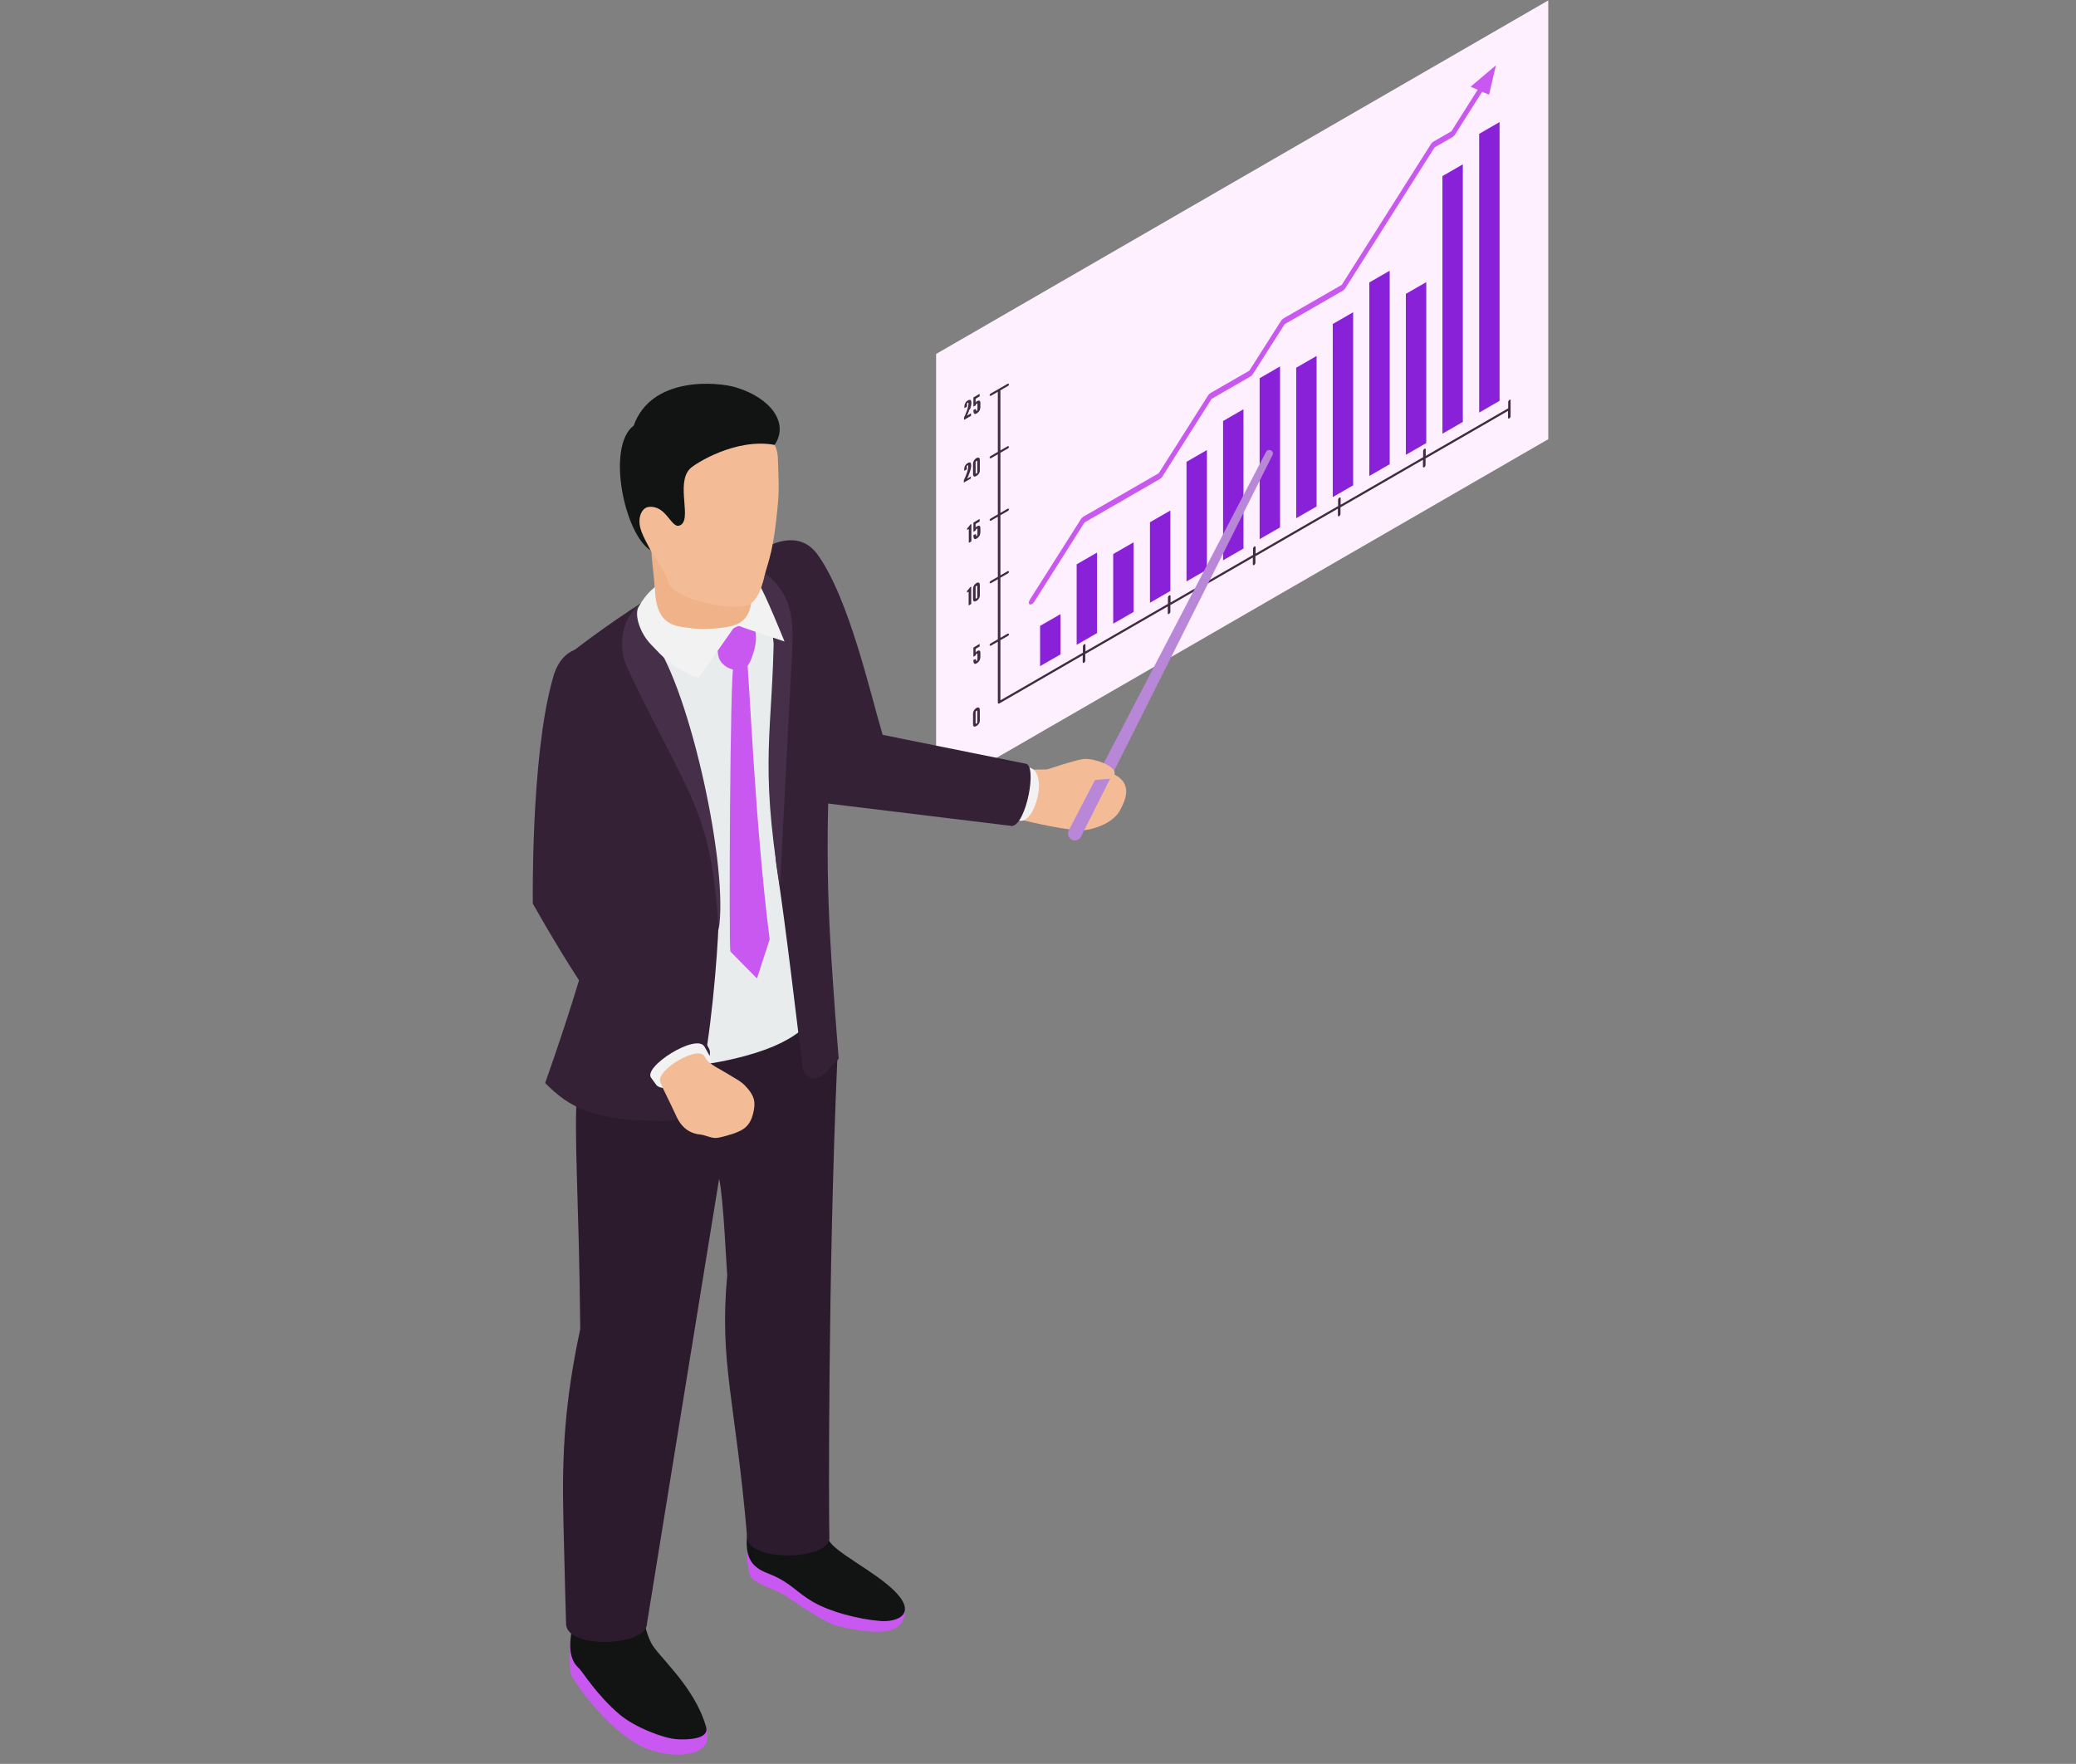 <svg width="113" height="96" viewBox="0 0 113 96" fill="none" xmlns="http://www.w3.org/2000/svg">
<rect x="0" y="0" width="113" height="96" fill="#808080" stroke="none"/>
<path d="M84.274 23.903L50.954 43.144V19.264L84.274 0.023V23.903Z" fill="#FEF0FF"/>
<path d="M82.224 21.803V22.673C82.224 22.673 82.194 22.753 82.154 22.773C82.114 22.793 82.084 22.773 82.084 22.743V22.363L77.594 24.953V25.333C77.594 25.333 77.564 25.413 77.524 25.433C77.484 25.453 77.454 25.433 77.454 25.403V25.023L72.964 27.613V27.993C72.964 27.993 72.934 28.073 72.894 28.093C72.854 28.113 72.824 28.093 72.824 28.063V27.683L68.334 30.273V30.653C68.334 30.653 68.304 30.733 68.264 30.753C68.224 30.773 68.194 30.753 68.194 30.723V30.343L63.704 32.933V33.313C63.704 33.313 63.674 33.393 63.634 33.413C63.594 33.433 63.564 33.413 63.564 33.383V33.003L59.074 35.593V35.973C59.074 35.973 59.044 36.053 59.004 36.073C58.964 36.093 58.934 36.073 58.934 36.043V35.663L55.074 37.893L54.384 38.293C54.384 38.293 54.314 38.293 54.314 38.263V34.923L53.934 35.143C53.934 35.143 53.864 35.143 53.864 35.113C53.864 35.083 53.894 35.033 53.934 35.013L54.314 34.793V31.523L53.934 31.743C53.934 31.743 53.864 31.743 53.864 31.713C53.864 31.683 53.894 31.633 53.934 31.613L54.314 31.393V28.123L53.934 28.343C53.934 28.343 53.864 28.343 53.864 28.313C53.864 28.283 53.894 28.233 53.934 28.213L54.314 27.993V24.723L53.934 24.943C53.934 24.943 53.864 24.943 53.864 24.913C53.864 24.883 53.894 24.833 53.934 24.813L54.314 24.593V21.323L53.934 21.543C53.934 21.543 53.864 21.543 53.864 21.513C53.864 21.483 53.894 21.433 53.934 21.413L54.854 20.883C54.854 20.883 54.924 20.883 54.924 20.913C54.924 20.943 54.894 20.993 54.854 21.013L54.454 21.243V24.513L54.854 24.283C54.854 24.283 54.924 24.283 54.924 24.313C54.924 24.343 54.894 24.393 54.854 24.413L54.454 24.643V27.913L54.854 27.683C54.854 27.683 54.924 27.683 54.924 27.713C54.924 27.743 54.894 27.793 54.854 27.813L54.454 28.043V31.313L54.854 31.083C54.854 31.083 54.924 31.083 54.924 31.113C54.924 31.143 54.894 31.193 54.854 31.213L54.454 31.443V34.713L54.854 34.483C54.854 34.483 54.924 34.483 54.924 34.513C54.924 34.543 54.894 34.593 54.854 34.613L54.454 34.843V38.113L55.084 37.753L58.944 35.523V35.163C58.944 35.163 58.974 35.083 59.014 35.063C59.054 35.043 59.084 35.063 59.084 35.093V35.453L63.574 32.863V32.503C63.574 32.503 63.604 32.423 63.644 32.403C63.684 32.383 63.714 32.403 63.714 32.433V32.793L68.204 30.203V29.843C68.204 29.843 68.234 29.763 68.274 29.743C68.314 29.723 68.344 29.743 68.344 29.773V30.133L72.834 27.543V27.183C72.834 27.183 72.864 27.103 72.904 27.083C72.944 27.063 72.974 27.083 72.974 27.113V27.473L77.464 24.883V24.523C77.464 24.523 77.494 24.443 77.534 24.423C77.574 24.403 77.604 24.423 77.604 24.453V24.813L82.094 22.223V21.863C82.094 21.863 82.124 21.783 82.164 21.763C82.204 21.743 82.234 21.763 82.234 21.793L82.224 21.803ZM53.314 38.553C53.314 38.553 53.334 38.603 53.334 38.643V39.203C53.334 39.203 53.334 39.283 53.314 39.323C53.304 39.353 53.284 39.393 53.254 39.423C53.224 39.463 53.194 39.493 53.144 39.513C53.094 39.543 53.064 39.553 53.034 39.543C53.004 39.543 52.994 39.523 52.984 39.503C52.974 39.483 52.964 39.453 52.964 39.413V38.853C52.964 38.853 52.964 38.773 52.984 38.733C52.994 38.703 53.014 38.663 53.034 38.633C53.064 38.603 53.094 38.563 53.144 38.533C53.194 38.503 53.224 38.503 53.254 38.503C53.284 38.503 53.294 38.523 53.314 38.543V38.553ZM53.194 38.723C53.194 38.723 53.194 38.683 53.174 38.673C53.124 38.693 53.114 38.723 53.104 38.743C53.104 38.783 53.104 39.343 53.104 39.343C53.104 39.373 53.104 39.383 53.124 39.393C53.174 39.373 53.184 39.353 53.194 39.333C53.194 39.293 53.194 38.733 53.194 38.733V38.723ZM53.184 35.433C53.184 35.433 53.124 35.493 53.104 35.513V35.313L53.324 35.183V35.043L52.984 35.243V35.743L53.104 35.673C53.104 35.673 53.104 35.643 53.124 35.623C53.134 35.603 53.144 35.583 53.164 35.573C53.194 35.553 53.204 35.573 53.204 35.613V35.823C53.204 35.823 53.204 35.903 53.194 35.933C53.194 35.953 53.174 35.973 53.164 35.983C53.124 35.963 53.124 35.923 53.124 35.883C53.124 35.843 52.984 35.923 52.984 35.923C52.984 35.983 52.984 36.053 53.014 36.093C53.034 36.133 53.084 36.153 53.174 36.093C53.254 36.043 53.304 35.973 53.334 35.913C53.354 35.853 53.364 35.783 53.364 35.743V35.533C53.364 35.533 53.364 35.473 53.344 35.433C53.324 35.403 53.284 35.383 53.214 35.423L53.184 35.433ZM52.754 32.023C52.754 32.023 52.694 32.113 52.634 32.163V32.253L52.724 32.203V32.953L52.864 32.873V31.923L52.784 31.973C52.784 31.973 52.764 32.013 52.754 32.043V32.023ZM52.984 32.703C52.984 32.703 52.964 32.653 52.964 32.613V32.053C52.964 32.053 52.964 31.973 52.984 31.933C52.994 31.903 53.014 31.863 53.034 31.833C53.064 31.803 53.094 31.763 53.144 31.733C53.194 31.703 53.224 31.703 53.254 31.703C53.284 31.703 53.294 31.723 53.314 31.743C53.324 31.763 53.334 31.793 53.334 31.833V32.393C53.334 32.393 53.334 32.473 53.314 32.513C53.304 32.543 53.284 32.583 53.254 32.613C53.224 32.653 53.194 32.683 53.144 32.703C53.094 32.733 53.064 32.743 53.034 32.733C53.004 32.733 52.994 32.713 52.984 32.693V32.703ZM53.104 32.533C53.104 32.533 53.104 32.573 53.124 32.583C53.174 32.563 53.184 32.543 53.194 32.523C53.194 32.483 53.194 31.923 53.194 31.923C53.194 31.893 53.194 31.883 53.174 31.873C53.124 31.893 53.114 31.923 53.104 31.943C53.104 31.983 53.104 32.543 53.104 32.543V32.533ZM52.764 28.613C52.764 28.613 52.704 28.703 52.644 28.753V28.843L52.734 28.793V29.543L52.874 29.463V28.513L52.794 28.563C52.794 28.563 52.774 28.603 52.764 28.633V28.613ZM53.184 28.633C53.184 28.633 53.124 28.693 53.104 28.713V28.513L53.324 28.383V28.243L52.984 28.443V28.943L53.104 28.873C53.104 28.873 53.104 28.843 53.124 28.823C53.134 28.803 53.144 28.783 53.164 28.773C53.194 28.753 53.204 28.773 53.204 28.813V29.023C53.204 29.023 53.204 29.103 53.194 29.133C53.194 29.153 53.174 29.173 53.164 29.183C53.124 29.163 53.124 29.123 53.124 29.083C53.124 29.043 52.984 29.123 52.984 29.123C52.984 29.183 52.984 29.253 53.014 29.303C53.034 29.343 53.084 29.363 53.174 29.303C53.254 29.253 53.304 29.183 53.334 29.123C53.354 29.063 53.364 28.993 53.364 28.953V28.743C53.364 28.743 53.364 28.683 53.344 28.643C53.324 28.613 53.284 28.593 53.214 28.633H53.184ZM52.864 25.923L52.644 26.053C52.684 25.973 52.734 25.843 52.784 25.703C52.834 25.573 52.864 25.433 52.864 25.333C52.864 25.263 52.854 25.213 52.824 25.183C52.794 25.163 52.744 25.163 52.674 25.203C52.594 25.243 52.554 25.303 52.524 25.363C52.494 25.423 52.484 25.493 52.484 25.553V25.623L52.624 25.543V25.473C52.624 25.473 52.624 25.413 52.624 25.383C52.624 25.363 52.644 25.333 52.664 25.323C52.684 25.313 52.694 25.323 52.704 25.343C52.704 25.363 52.704 25.393 52.704 25.413C52.704 25.473 52.684 25.543 52.664 25.623C52.644 25.703 52.614 25.783 52.584 25.853C52.554 25.943 52.514 26.033 52.464 26.123V26.263L52.844 26.043V25.903L52.864 25.923ZM52.984 25.903C52.984 25.903 52.964 25.853 52.964 25.813V25.253C52.964 25.253 52.964 25.173 52.984 25.133C52.994 25.103 53.014 25.063 53.034 25.033C53.064 25.003 53.094 24.963 53.144 24.933C53.194 24.903 53.224 24.903 53.254 24.903C53.284 24.903 53.294 24.923 53.314 24.943C53.324 24.963 53.334 24.993 53.334 25.033V25.593C53.334 25.593 53.334 25.673 53.314 25.713C53.304 25.743 53.284 25.783 53.254 25.813C53.224 25.853 53.194 25.883 53.144 25.903C53.094 25.933 53.064 25.943 53.034 25.933C53.004 25.933 52.994 25.913 52.984 25.893V25.903ZM53.104 25.733C53.104 25.733 53.104 25.773 53.124 25.783C53.174 25.763 53.184 25.743 53.194 25.723C53.194 25.683 53.194 25.123 53.194 25.123C53.194 25.093 53.194 25.083 53.174 25.073C53.124 25.093 53.114 25.123 53.104 25.143C53.104 25.183 53.104 25.743 53.104 25.743V25.733ZM52.794 22.293C52.844 22.163 52.874 22.023 52.874 21.923C52.874 21.853 52.864 21.803 52.834 21.773C52.804 21.753 52.754 21.753 52.684 21.793C52.604 21.833 52.564 21.893 52.534 21.953C52.504 22.013 52.494 22.083 52.494 22.143V22.213L52.634 22.133V22.063C52.634 22.063 52.634 22.003 52.634 21.973C52.634 21.953 52.654 21.923 52.674 21.913C52.694 21.903 52.704 21.913 52.714 21.933C52.714 21.953 52.714 21.983 52.714 22.003C52.714 22.063 52.694 22.133 52.674 22.213C52.654 22.293 52.624 22.373 52.594 22.443C52.564 22.533 52.524 22.623 52.474 22.713V22.853L52.854 22.633V22.493L52.634 22.623C52.674 22.543 52.724 22.413 52.774 22.273L52.794 22.293ZM53.184 21.823C53.184 21.823 53.124 21.883 53.104 21.903V21.703L53.324 21.573V21.433L52.984 21.633V22.133L53.104 22.063C53.104 22.063 53.104 22.033 53.124 22.013C53.134 21.993 53.144 21.973 53.164 21.963C53.194 21.943 53.204 21.963 53.204 22.003V22.213C53.204 22.213 53.204 22.293 53.194 22.323C53.194 22.343 53.174 22.363 53.164 22.373C53.124 22.353 53.124 22.313 53.124 22.273C53.124 22.233 52.984 22.313 52.984 22.313C52.984 22.373 52.984 22.443 53.014 22.493C53.034 22.533 53.084 22.553 53.174 22.493C53.254 22.443 53.304 22.373 53.334 22.313C53.354 22.253 53.364 22.183 53.364 22.143V21.933C53.364 21.933 53.364 21.873 53.344 21.833C53.324 21.803 53.284 21.783 53.214 21.823H53.184Z" fill="#412B42"/>
<path d="M57.724 35.614L56.614 36.254V34.063L57.724 33.424V35.614ZM59.714 30.073L58.604 30.713V35.093L59.714 34.454V30.073ZM61.704 29.514L60.594 30.154V33.944L61.704 33.304V29.514ZM63.704 27.784L62.594 28.424V32.804L63.704 32.163V27.784ZM65.694 24.494L64.584 25.134V31.644L65.694 31.003V24.494ZM67.684 22.273L66.574 22.913V30.494L67.684 29.854V22.273ZM69.674 19.944L68.564 20.584V29.343L69.674 28.704V19.944ZM71.664 19.373L70.554 20.014V28.204L71.664 27.564V19.373ZM73.654 16.994L72.544 17.634V27.054L73.654 26.413V16.994ZM75.644 14.734L74.534 15.373V25.904L75.644 25.264V14.734ZM77.634 15.354L76.524 15.993V24.753L77.634 24.114V15.354ZM79.624 8.944L78.514 9.584V23.604L79.624 22.963V8.944ZM81.624 6.644L80.514 7.284V22.454L81.624 21.814V6.644Z" fill="#8821D8"/>
<path d="M80.053 4.724L80.433 4.884L79.004 7.144L78.013 7.714C78.013 7.714 77.924 7.784 77.894 7.834L73.034 15.504L69.853 17.334C69.853 17.334 69.763 17.404 69.734 17.454L68.004 20.174L65.883 21.394C65.883 21.394 65.793 21.464 65.763 21.514L63.074 25.754L58.964 28.124C58.964 28.124 58.873 28.194 58.843 28.244L56.053 32.644C55.983 32.754 55.983 32.864 56.053 32.894C56.084 32.904 56.133 32.894 56.173 32.874C56.214 32.854 56.264 32.804 56.294 32.754L59.033 28.434L63.144 26.064C63.144 26.064 63.233 25.994 63.264 25.944L65.954 21.704L68.073 20.484C68.073 20.484 68.163 20.414 68.194 20.364L69.924 17.644L73.103 15.814C73.103 15.814 73.194 15.744 73.224 15.694L78.084 8.024L79.073 7.454C79.073 7.454 79.163 7.384 79.194 7.334L80.674 4.994L81.053 5.154L81.424 3.554L80.043 4.724H80.053Z" fill="#C858F0"/>
<path d="M60.993 44.044C61.184 43.663 61.754 42.654 60.593 42.123C60.544 42.103 60.514 42.063 60.474 42.033C60.444 42.023 60.413 42.004 60.373 41.993C59.603 41.684 59.154 41.663 58.334 41.783C57.413 41.904 56.714 41.883 55.504 41.883C54.703 41.883 54.373 44.324 55.033 44.483C55.773 44.663 57.633 45.133 58.864 45.203C59.644 45.133 60.654 44.754 60.993 44.044Z" fill="#F3BC97"/>
<path d="M55.913 41.753C55.053 41.563 54.504 44.213 55.173 44.583L55.504 44.663C56.353 44.853 57.154 41.853 55.913 41.753Z" fill="#F2F2F2"/>
<path d="M39.404 32.354C39.913 33.374 44.754 43.694 44.754 43.694L55.093 44.954C55.873 44.844 56.464 41.654 55.834 41.564L48.044 39.994C47.383 37.794 46.233 32.594 44.504 30.184C43.953 29.424 43.144 29.184 42.044 29.614C42.044 29.614 38.894 31.334 39.404 32.354Z" fill="#342135"/>
<path d="M40.644 84.114C40.664 84.434 40.664 85.654 40.924 85.884C41.554 86.444 42.114 86.404 42.904 86.944C43.444 87.314 44.944 88.344 45.584 88.494C48.654 89.214 49.194 88.594 49.284 87.644C49.334 87.074 48.464 86.514 48.404 86.474C47.944 86.144 46.124 86.014 45.184 85.544C44.184 85.044 43.174 84.584 42.214 84.044C41.784 83.804 40.664 83.994 40.644 84.114Z" fill="#C858F0"/>
<path d="M41.114 85.243C40.294 84.503 40.773 83.174 40.873 82.073C40.923 81.463 40.824 80.864 40.694 80.263L44.464 79.793C44.493 80.183 44.523 80.583 44.553 80.973C44.614 81.943 44.684 82.944 45.114 83.823C45.423 84.474 47.623 85.523 48.694 86.593C49.974 87.873 48.803 88.293 47.923 88.223C46.694 88.123 45.163 87.713 44.254 87.183C43.383 86.673 43.093 86.224 42.184 85.793C41.824 85.624 41.423 85.523 41.133 85.253L41.114 85.243Z" fill="#121414"/>
<path d="M31.243 89.463C31.243 89.463 31.073 89.243 31.043 89.364C31.043 89.683 30.943 90.933 31.123 91.223C32.163 92.933 33.983 94.784 35.373 95.234C36.923 95.743 38.143 95.463 38.433 94.894C38.543 94.674 38.533 94.353 38.433 93.973C38.283 93.353 37.403 92.133 36.793 91.943C36.373 91.813 35.923 91.614 35.523 91.204C34.753 90.413 33.623 90.043 32.713 89.473C32.303 89.213 31.143 88.563 31.253 89.463H31.243Z" fill="#C858F0"/>
<path d="M31.503 90.784C30.693 90.054 31.173 88.754 31.263 87.664C31.353 86.624 32.063 85.764 33.093 85.644L34.793 85.434C34.823 85.824 34.853 86.204 34.883 86.594C34.943 87.554 35.013 88.534 35.433 89.394C35.773 90.114 37.793 91.734 38.433 93.984C38.633 94.674 37.373 94.694 36.823 94.654C36.113 94.604 34.563 94.014 33.733 93.314C32.483 92.264 31.693 90.954 31.513 90.794L31.503 90.784Z" fill="#121414"/>
<path d="M45.583 57.744C45.583 57.744 45.273 54.974 44.553 54.214C43.353 52.944 41.283 53.654 39.613 53.304C37.383 52.834 31.593 57.144 31.413 59.414C31.223 61.754 31.523 65.354 31.583 72.334C30.753 76.224 30.583 79.024 30.663 82.614C30.733 85.674 30.813 88.374 30.813 88.374C30.823 89.774 35.203 89.604 35.213 88.374C35.213 88.374 37.763 72.624 39.143 64.154C39.373 65.124 39.533 68.814 39.583 69.404C39.143 74.204 40.033 76.214 40.673 83.704C40.783 85.034 45.313 84.924 45.143 83.624C45.113 82.344 45.063 69.474 45.573 57.734L45.583 57.744Z" fill="#2C1B2D"/>
<path d="M44.393 54.803C44.603 53.943 42.053 44.833 42.273 41.803C42.303 40.243 42.293 38.713 42.233 37.363C42.123 35.063 42.303 35.153 41.573 32.923C41.143 31.603 40.653 30.433 38.663 30.993C38.163 31.133 37.713 31.393 37.273 31.673C37.003 31.853 36.723 31.953 36.423 32.093C36.033 32.273 35.723 32.563 35.373 32.793C34.253 33.553 35.453 36.433 36.313 38.423C36.473 39.063 32.813 56.363 33.023 57.273C33.593 57.493 35.673 58.783 40.583 57.463C43.723 56.613 44.413 55.333 44.403 54.803H44.393Z" fill="#E8ECED"/>
<path d="M37.863 42.123C37.313 40.583 37.123 38.883 36.443 37.373C35.933 36.433 35.473 35.433 35.383 34.413C35.313 33.583 35.533 32.863 35.903 32.203C33.773 33.463 31.403 35.243 30.653 35.863C30.093 37.303 32.043 41.423 32.503 49.393C32.443 50.543 31.043 55.083 29.673 58.943C30.983 60.253 32.243 61.033 36.283 61.003C37.273 61.003 37.853 60.143 38.073 59.173C38.693 56.543 39.053 52.013 39.113 50.273C39.193 47.503 38.503 44.753 37.843 42.123H37.863Z" fill="#342135"/>
<path d="M45.363 53.793C45.103 50.063 44.793 45.533 45.403 37.483C45.553 35.503 44.763 30.843 43.293 29.733C42.773 29.283 40.833 29.773 38.593 30.793C39.963 31.103 41.333 31.533 41.873 32.933C42.433 34.383 42.413 34.923 42.303 38.803C42.363 40.783 42.363 42.723 42.213 44.693C42.143 45.593 42.163 46.483 42.303 47.373C42.763 50.343 43.403 55.813 43.683 58.103C43.743 58.633 44.383 58.873 44.773 58.523C45.253 58.093 45.653 57.613 45.653 57.613C45.653 57.613 45.503 55.853 45.363 53.803V53.793Z" fill="#342135"/>
<path d="M40.823 36.033C41.003 35.613 41.193 35.023 41.143 34.553C41.103 34.153 41.143 33.713 40.733 33.853C40.323 33.993 39.643 34.293 39.353 34.553C38.963 34.903 39.033 35.233 39.093 35.663C39.213 36.433 40.473 36.823 40.823 36.023V36.033Z" fill="#C858F0"/>
<path d="M42.294 31.804C41.673 31.094 40.894 30.604 40.063 31.044C40.063 31.044 42.133 33.544 42.123 34.224C42.074 39.794 41.324 41.334 42.453 48.273C42.803 41.593 42.953 38.574 43.123 35.364C43.194 34.074 43.133 32.774 42.283 31.804H42.294Z" fill="#462F49"/>
<path d="M35.593 34.853C34.843 33.693 35.283 32.603 35.453 32.483C33.643 33.333 33.683 35.303 34.083 36.203C34.943 38.123 36.463 40.903 37.363 42.803C38.483 45.163 38.903 47.093 39.113 50.633C39.693 47.333 37.563 37.573 35.583 34.853H35.593Z" fill="#462F49"/>
<path d="M40.773 32.313C40.773 32.313 40.743 32.223 40.733 32.173C40.673 32.003 40.273 31.373 40.293 31.193C40.313 31.013 40.833 31.113 41.293 31.763C41.603 32.193 42.703 34.913 42.703 34.913C42.703 34.913 40.093 34.063 40.073 33.993C40.033 33.823 40.793 33.173 40.833 32.973C40.873 32.753 40.843 32.523 40.793 32.313H40.773Z" fill="#F2F2F2"/>
<path d="M35.543 29.453C35.783 29.053 36.513 29.203 36.943 29.203C37.633 29.193 38.323 29.183 39.003 29.223C39.173 29.223 40.023 29.203 40.073 29.453C40.163 29.883 40.743 30.803 40.783 31.253C41.063 32.703 40.923 33.643 40.053 34.003L39.433 34.393C37.433 35.783 35.953 33.713 35.633 33.493C35.773 31.873 35.373 30.283 35.473 29.663C35.483 29.583 35.513 29.513 35.543 29.463V29.453Z" fill="#EFB289"/>
<path d="M40.063 33.993L38.023 36.903C36.553 36.333 36.063 35.733 35.423 35.063C34.823 34.443 34.523 33.453 34.753 33.043C35.223 32.193 35.653 31.993 35.653 31.933C35.653 34.223 36.953 34.073 37.653 34.193C38.163 34.283 39.583 34.213 40.073 33.983L40.063 33.993Z" fill="#F2F2F2"/>
<path d="M41.603 31.404C41.434 32.053 41.194 32.853 40.553 32.974C39.383 33.194 36.684 32.584 36.394 31.713C35.904 30.253 33.944 28.604 34.644 26.753C34.923 26.014 37.144 25.314 37.803 24.784C38.283 24.404 38.834 24.154 39.373 23.933C40.953 23.294 42.304 23.404 42.344 25.014C42.364 25.823 42.424 26.593 42.344 27.404C42.114 29.974 41.844 30.463 41.594 31.404H41.603Z" fill="#F3BC97"/>
<path d="M40.093 21.093C39.033 20.763 35.453 20.473 34.493 23.163C32.983 24.303 33.993 29.084 35.413 29.953C34.974 29.123 34.764 28.723 34.813 28.243C34.843 27.953 35.004 27.633 35.294 27.593C36.264 27.463 36.523 28.763 36.983 28.603C37.724 28.353 36.754 26.333 37.553 25.513C37.813 25.243 40.044 23.823 42.163 24.213C42.964 23.033 41.964 21.673 40.093 21.093Z" fill="#121414"/>
<path d="M40.633 35.603L39.934 36.173C39.733 36.333 39.673 51.413 39.754 51.783L41.203 53.253L41.894 51.123C41.074 44.693 40.803 36.893 40.633 35.593V35.603Z" fill="#C858F0"/>
<path d="M34.663 38.993C34.403 43.114 33.823 48.464 33.823 48.464L38.563 57.014C39.203 58.084 35.923 59.553 35.163 58.493C32.653 55.133 31.203 53.063 29.003 49.184C29.003 49.184 28.883 41.294 30.063 37.023C30.853 33.694 34.723 35.523 34.663 38.993Z" fill="#342135"/>
<path d="M38.343 56.963C37.913 56.203 34.943 58.083 35.453 58.673L35.743 59.073C36.403 59.663 38.993 58.343 38.653 57.513L38.343 56.953V56.963Z" fill="#F2F2F2"/>
<path d="M38.344 57.483C38.374 57.533 38.394 57.573 38.424 57.623C38.584 57.913 39.314 58.253 39.594 58.433C39.914 58.643 40.274 58.803 40.544 59.073C40.764 59.303 40.974 59.563 41.044 59.873C41.084 60.063 41.064 60.263 41.024 60.463C40.964 60.773 40.854 61.083 40.634 61.303C40.434 61.503 40.164 61.613 39.904 61.703C39.624 61.783 39.234 61.923 38.954 61.933C38.654 61.933 38.394 61.773 38.094 61.743C37.214 61.653 36.894 60.933 36.784 60.683C36.424 59.903 36.144 59.393 35.944 58.903C35.684 58.243 38.004 56.863 38.344 57.493V57.483Z" fill="#F3BC97"/>
<path d="M58.173 45.194L68.913 24.593C68.963 24.494 69.083 24.463 69.183 24.514C69.283 24.564 69.313 24.683 69.263 24.773L58.843 45.533C58.753 45.714 58.523 45.794 58.343 45.703C58.153 45.614 58.083 45.383 58.173 45.203V45.194Z" fill="#B887D8"/>
<path d="M60.594 41.873C60.744 42.033 60.704 42.373 60.294 42.394C58.994 42.464 57.834 42.824 57.194 42.194C57.074 42.084 56.514 42.044 56.694 41.983C57.174 41.813 58.374 41.413 58.934 41.313C59.314 41.243 60.264 41.493 60.594 41.873Z" fill="#F3BC97"/>
</svg>
